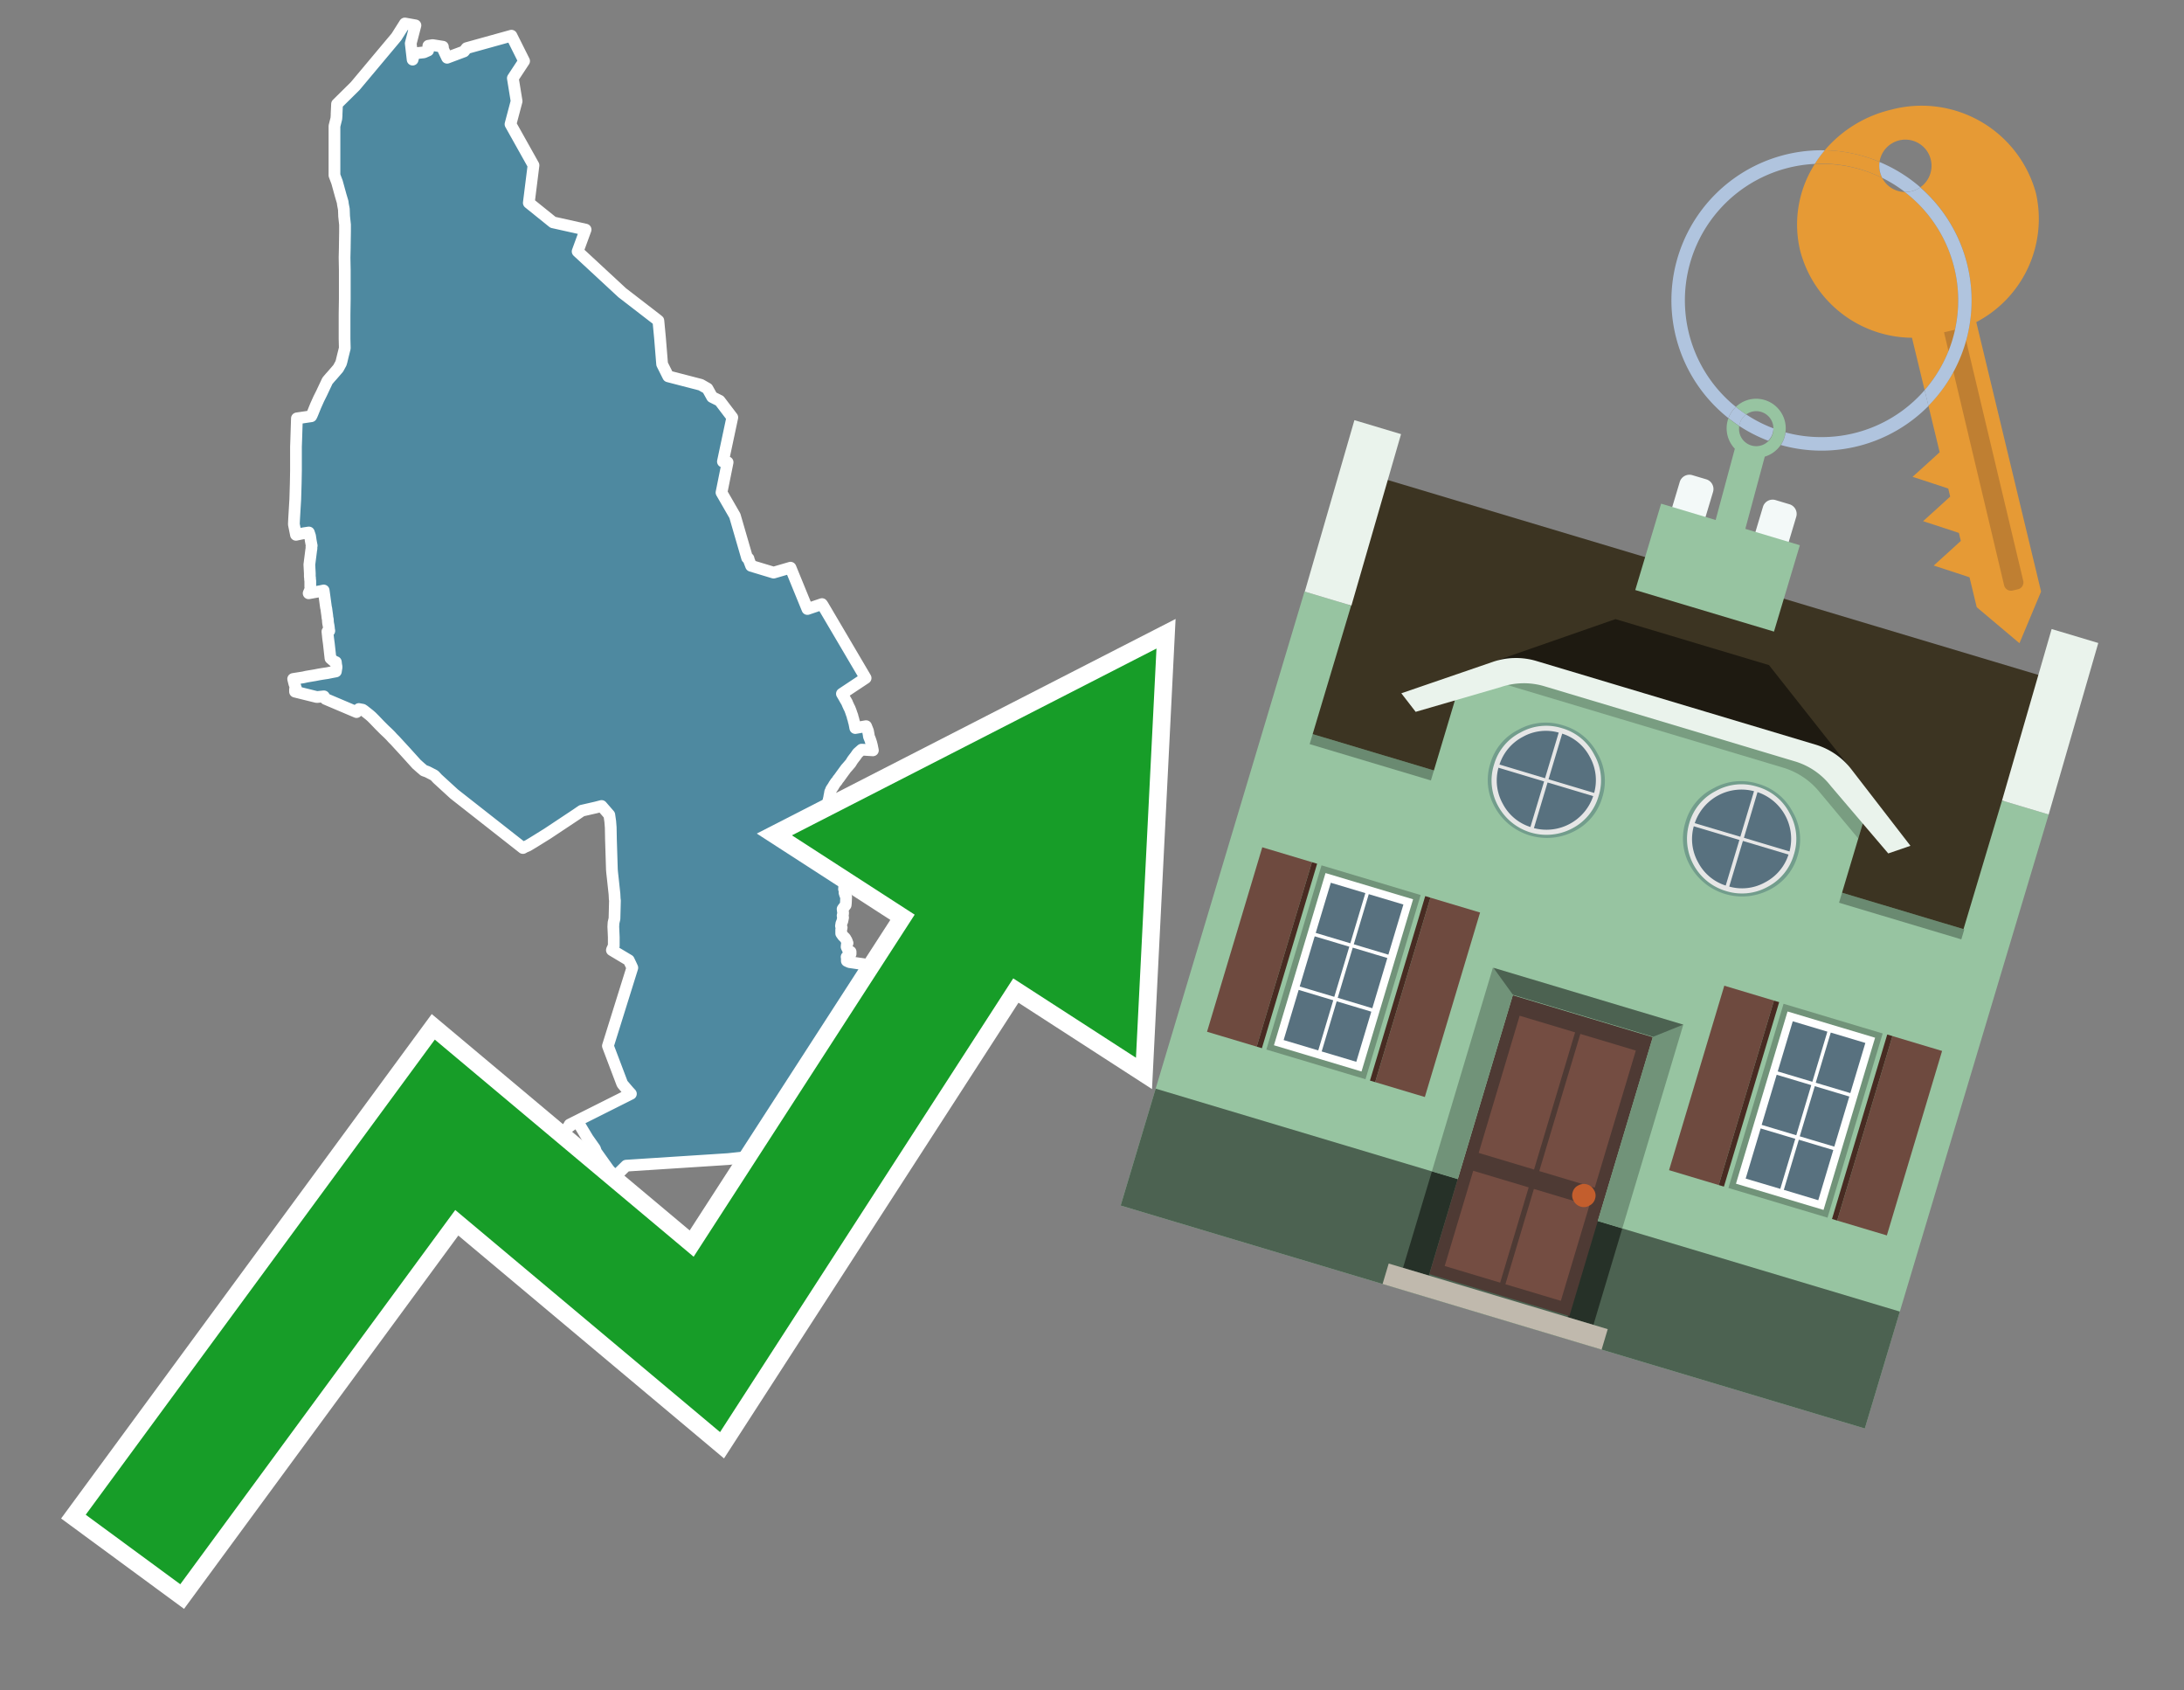 <svg id="Text" xmlns="http://www.w3.org/2000/svg" width="93.05" height="72" viewBox="0 0 93.05 72"><rect x="0" y="0" width="93.05" height="72" fill="#808080" stroke="none"/><polygon points="14.66,9.2 14.66,9.17 14.65,8.91 14.61,8.7 14.6,8.61 14.52,8.34 14.5,8.27 14.49,8.23 14.47,8.16 14.36,7.76 14.25,7.47 14.25,6.97 14.25,6.84 14.25,6.79 14.25,6.5 14.25,5.97 14.25,5.41 14.25,5.37 14.28,5.25 14.33,5.05 14.34,4.92 14.34,4.86 14.36,4.43 15.13,3.67 16.89,1.57 17.25,1 17.7,1.08 17.5,1.85 17.58,2.54 17.59,2.5 17.62,2.39 17.64,2.36 17.64,2.33 17.7,2.29 17.78,2.26 18.06,2.23 18.24,2.15 18.25,1.95 18.43,1.92 18.87,1.99 18.88,2.1 19.05,2.46 19.77,2.19 19.88,2.05 21.79,1.52 22.33,2.6 21.85,3.33 22.01,4.31 21.75,5.29 22.73,7.04 22.53,8.64 23.56,9.47 24.95,9.78 24.61,10.71 26.51,12.47 27.95,13.58 28.05,13.66 28.12,14.4 28.21,15.51 28.47,16.03 29.86,16.39 30.14,16.55 30.34,16.91 30.66,17.07 31.2,17.78 30.8,19.66 31,19.69 30.74,20.98 31.31,21.97 31.83,23.76 31.89,23.79 31.9,23.84 32,24.1 32.96,24.39 33.68,24.18 34.4,25.94 35.02,25.73 35.06,25.79 36.88,28.88 35.87,29.55 35.9,29.6 35.97,29.72 36.02,29.81 36.05,29.86 36.08,29.91 36.13,30.03 36.15,30.07 36.17,30.12 36.2,30.17 36.25,30.3 36.27,30.36 36.28,30.39 36.32,30.5 36.33,30.56 36.35,30.61 36.37,30.69 36.38,30.74 36.4,30.79 36.4,30.82 36.41,30.85 36.43,30.96 36.44,31.01 36.9,30.93 36.98,31.13 37.01,31.29 37.02,31.37 37.07,31.49 37.12,31.64 37.15,31.76 37.17,31.86 37.19,31.96 36.71,31.93 36.54,32.08 36.45,32.21 36.38,32.3 36.32,32.38 36.24,32.51 36.12,32.65 36.04,32.74 35.85,33 35.75,33.14 35.7,33.2 35.65,33.28 35.61,33.32 35.59,33.35 35.53,33.44 35.51,33.48 35.49,33.51 35.45,33.57 35.43,33.6 35.41,33.63 35.39,33.7 35.37,33.73 35.35,33.85 35.34,33.89 35.32,34.01 35.31,34.04 35.29,34.14 35.28,34.2 35.26,34.29 35.24,34.36 35.2,34.44 35.19,34.49 35.16,34.56 35.13,34.64 35.09,34.74 35.08,34.77 35.06,34.83 35.04,34.87 35.03,34.9 35.01,34.96 34.98,35.07 34.95,35.15 34.91,35.28 34.89,35.33 34.88,35.39 34.86,35.43 34.84,35.48 34.82,35.57 34.81,35.6 34.79,35.65 34.78,35.69 34.74,35.81 34.73,35.84 34.71,35.9 34.7,35.94 34.7,35.97 34.68,36.05 34.65,36.16 34.64,36.19 34.69,36.23 34.72,36.29 34.74,36.33 34.78,36.39 34.85,36.46 34.95,36.54 35,36.59 35.11,36.72 35.14,36.75 35.25,36.91 35.56,37.08 35.61,37.11 35.8,37.21 35.85,37.25 35.89,37.37 35.96,37.48 36,37.58 35.99,37.62 35.97,37.76 35.96,37.87 35.99,37.95 35.98,38.02 36.01,38.12 36.05,38.2 36.04,38.45 36.03,38.55 35.92,38.69 35.9,38.72 35.91,38.8 35.92,38.87 35.92,38.92 35.9,39 35.92,39.08 35.89,39.23 35.85,39.33 35.84,39.36 35.84,39.39 35.83,39.44 35.86,39.51 35.84,39.59 35.84,39.64 35.84,39.72 35.84,39.76 35.91,39.86 35.94,39.89 36.01,39.96 36.05,40.03 36.08,40.08 36.09,40.13 36.11,40.17 36.08,40.23 36.07,40.33 36.15,40.5 36.24,40.54 36.24,40.63 36.19,40.71 36.07,40.76 36.08,40.8 36.08,40.86 36.08,40.93 36.19,40.98 36.81,41.07 37,41.18 37.02,41.25 37.07,41.36 37.14,41.43 37.33,41.48 37.41,41.52 37.44,41.56 37.46,41.67 37.48,41.75 37.59,41.81 37.62,41.84 37.71,41.94 37.73,41.98 37.77,42.06 37.81,42.11 37.84,42.15 37.87,42.24 37.88,42.28 37.93,42.42 37.91,42.49 37.88,42.52 37.84,42.55 37.81,42.63 37.82,42.66 37.84,42.74 37.87,42.79 38.1,42.83 38.15,42.9 38.14,42.94 38.12,42.99 38.06,43.03 38.03,43.1 38.06,43.17 38.15,43.21 38.27,43.24 38.45,43.38 38.47,43.5 38.51,43.59 38.62,43.69 38.71,43.74 38.76,43.77 38.8,43.81 38.87,43.9 38.91,43.93 38.96,43.96 39.08,44.01 39.35,44.36 39.44,44.42 39.48,44.47 39.5,44.5 39.43,44.63 39.42,44.66 39.41,44.72 39.43,44.8 39.41,44.87 39.38,44.93 39.32,45.03 39.29,45.07 39.27,45.12 39.24,45.22 39.22,45.38 39.22,45.53 39.2,45.64 39.17,45.67 39.14,45.71 38.99,45.75 38.91,45.85 38.86,45.94 38.82,45.98 38.77,46.04 38.61,46.24 38.49,46.37 38.46,46.41 38.15,46.73 38.11,46.78 38.05,46.84 37.93,46.97 37.93,47.03 37.92,47.09 37.91,47.16 37.9,47.23 37.89,47.26 37.86,47.34 37.82,47.48 37.81,47.53 37.8,47.57 37.8,47.61 37.79,47.67 37.73,47.77 37.72,47.8 37.62,48.1 37.59,48.18 37.57,48.25 37.5,48.55 37.48,48.64 37.47,48.7 37.46,48.76 37.42,48.88 37.4,48.96 37.26,49.33 37.16,49.48 37.12,49.57 37.11,49.6 36.72,49.73 36.38,49.83 36.08,49.93 35.8,50.01 35.22,50.19 33.03,50.87 32.67,50.98 32.95,49.11 32.05,49.26 31.02,49.37 26.68,49.65 26.17,50.15 25.4,49.07 25.37,48.99 25.35,48.93 25.04,48.49 24.59,47.74 24.18,48.04 24.22,47.99 24.27,47.9 26.88,46.59 26.77,46.47 26.54,46.2 26.51,46.16 25.9,44.55 26.94,41.22 26.89,41.11 26.79,40.9 26.07,40.47 26.08,40.44 26.15,40.29 26.15,39.92 26.13,39.47 26.14,39.3 26.18,39.13 26.2,38.36 26.19,38.28 26.18,38.08 26.11,37.43 26.08,37.16 26.07,37.04 26.03,35.76 26.02,35.24 26,34.99 25.96,34.71 25.63,34.33 25.4,34.39 24.79,34.53 24.7,34.59 24.57,34.68 23.32,35.51 22.74,35.87 22.49,36.02 22.35,36.08 22.28,36.12 19.35,33.82 18.64,33.17 18.51,33.03 18.28,32.91 18.2,32.87 18.06,32.82 17.93,32.71 17.75,32.55 17.28,32.03 16.83,31.54 16.73,31.44 16.64,31.34 16.54,31.24 16.37,31.08 16.17,30.88 15.95,30.65 15.83,30.53 15.75,30.46 15.7,30.42 15.51,30.27 15.45,30.23 15.29,30.2 15.19,30.33 13.87,29.77 13.8,29.66 13.5,29.69 12.57,29.46 12.57,29.42 12.57,29.36 12.61,29.32 12.59,29.27 12.58,29.23 12.54,29.12 12.51,29 12.49,28.92 12.93,28.85 13.06,28.82 13.24,28.79 13.42,28.76 13.57,28.73 13.75,28.7 13.95,28.67 14.15,28.63 14.31,28.6 14.34,28.41 14.32,28.3 14.31,28.2 14.23,28.17 14.08,28.04 14.01,27.41 13.98,27.19 13.95,26.9 14.03,26.87 14.02,26.82 14.01,26.72 14,26.65 13.98,26.55 13.97,26.46 13.97,26.43 13.97,26.4 13.95,26.3 13.94,26.2 13.92,26.06 13.91,25.98 13.9,25.91 13.89,25.88 13.8,25.22 13.79,25.15 13.65,25.18 13.15,25.27 13.23,25.08 13.22,24.99 13.22,24.9 13.22,24.83 13.22,24.77 13.22,24.74 13.21,24.68 13.21,24.62 13.2,24.56 13.2,24.52 13.2,24.49 13.2,24.42 13.19,24.24 13.18,24.05 13.25,23.5 13.26,23.42 13.27,23.37 13.27,23.27 13.28,23.24 13.26,23.14 13.24,23.03 13.21,22.83 13.16,22.68 12.96,22.71 12.8,22.74 12.61,22.78 12.52,22.33 12.53,22.11 12.55,21.77 12.58,21.27 12.6,20.59 12.61,20.05 12.61,20.02 12.61,19.61 12.61,19.03 12.62,18.75 12.65,17.82 13.26,17.73 13.29,17.67 13.32,17.6 13.45,17.28 13.58,16.99 13.7,16.75 13.95,16.22 14.06,16.09 14.15,15.99 14.41,15.69 14.53,15.47 14.54,15.43 14.55,15.4 14.6,15.19 14.61,15.15 14.69,14.83 14.68,14.43 14.68,13.86 14.68,13.39 14.69,12.73 14.69,12.05 14.69,11.57 14.69,11.5 14.68,10.97 14.69,10.55 14.69,10.51 14.7,9.86 14.7,9.57 " fill="#4e89a0" stroke="#fff" stroke-linejoin="round" stroke-width="0.5"/><polygon points="49.272 27.624 33.741 35.58 38.97 38.959 29.553 53.529 18.525 44.281 3.652 64.518 7.681 67.479 19.396 51.538 30.678 60.999 43.169 41.673 48.398 45.053 49.272 27.624" fill="none" stroke="#fff" stroke-miterlimit="10" stroke-width="1.5"/><polygon points="49.272 27.624 33.741 35.58 38.97 38.959 29.553 53.529 18.525 44.281 3.652 64.518 7.681 67.479 19.396 51.538 30.678 60.999 43.169 41.673 48.398 45.053 49.272 27.624" fill="#179d28"/><path d="M80.19,7.577a1.16,1.16,0,0,1-.094-.251,1.114,1.114,0,0,1-.018-.429A6.367,6.367,0,0,0,77.743,6.4a5.269,5.269,0,0,0-.423.577c.1,0,.192-.007.288-.007A5.794,5.794,0,0,1,80.19,7.577Z" fill="#e69a35"/><path d="M77.608,6.4A6.394,6.394,0,0,0,73.64,17.81a1.26,1.26,0,0,1,.317-.48A5.821,5.821,0,0,1,77.32,6.981a5.269,5.269,0,0,1,.423-.577Z" fill="#b0c4de"/><path d="M84.2,13.72a4.962,4.962,0,0,0,2.545-5.48,5.047,5.047,0,0,0-6.179-3.566A5.322,5.322,0,0,0,77.743,6.4a6.367,6.367,0,0,1,2.335.493,1.114,1.114,0,1,1,1.736,1.084,6.392,6.392,0,0,1,.347,9.3l.479,1.985-.438.4-.716.648.92.3.6.2.082.341-.438.4-.716.648.92.3.605.2.082.341-.438.4-.716.649.92.3.605.2.307,1.274,1.821,1.534.921-2.2Z" fill="#e69a35"/><path d="M81.154,8.179a1.115,1.115,0,0,1-.964-.6,5.794,5.794,0,0,0-2.582-.6c-.1,0-.192,0-.288.007a4.783,4.783,0,0,0-.625,3.685,4.962,4.962,0,0,0,4.765,3.715L82,16.617a5.82,5.82,0,0,0-.846-8.438Z" fill="#e69a35"/><path d="M74.1,18.142a6.386,6.386,0,0,0,1.232.63.73.73,0,0,0,.224-.527h0a5.783,5.783,0,0,1-1.159-.593A.733.733,0,0,0,74.1,18.142Z" fill="#b0c4de"/><path d="M74.4,17.652q-.228-.152-.44-.322a1.26,1.26,0,0,0-.317.48c.148.117.3.228.46.332A.733.733,0,0,1,74.4,17.652Z" fill="#b0c4de"/><path d="M74.824,16.984a1.257,1.257,0,0,0-.867.346c.141.114.288.222.44.322a.731.731,0,0,1,1.159.593h0a.732.732,0,1,1-1.463,0,.7.7,0,0,1,.007-.1c-.158-.1-.312-.215-.46-.332a1.258,1.258,0,0,0,.273,1.3l-.979,3.635,1.275.341.98-3.639a1.266,1.266,0,0,0,.681-.5,1.249,1.249,0,0,0,.2-.538,1.328,1.328,0,0,0,.012-.168A1.262,1.262,0,0,0,74.824,16.984Z" fill="#97c4a1"/><path d="M85.974,25.1l-.226.053a.3.3,0,0,1-.362-.223l-2.56-10.777.81-.193L86.2,24.736A.3.3,0,0,1,85.974,25.1Z" fill="#bf7f32"/><path d="M80.1,7.326a1.16,1.16,0,0,0,.094.251,5.833,5.833,0,0,1,.964.6,1.137,1.137,0,0,0,.287-.031,1.108,1.108,0,0,0,.373-.167A6.371,6.371,0,0,0,80.078,6.9,1.114,1.114,0,0,0,80.1,7.326Z" fill="#b0c4de"/><path d="M77.608,18.618a5.836,5.836,0,0,1-1.534-.2,1.24,1.24,0,0,1-.2.537,6.4,6.4,0,0,0,6.291-1.666L82,16.617A5.807,5.807,0,0,1,77.608,18.618Z" fill="#b0c4de"/><path d="M81.814,7.981a1.108,1.108,0,0,1-.373.167,1.137,1.137,0,0,1-.287.031A5.82,5.82,0,0,1,82,16.617l.161.667a6.392,6.392,0,0,0-.347-9.3Z" fill="#b0c4de"/><polygon points="83.79 39.753 55.78 31.364 58.988 20.404 86.964 28.783 83.79 39.753 83.79 39.753" fill="#3c3422" fill-rule="evenodd"/><polygon points="81.705 53.32 87.284 34.692 85.297 34.097 83.656 39.575 55.926 31.269 57.567 25.791 55.579 25.196 47.746 51.348 79.451 60.844 81.705 53.32" fill="#97c4a1" fill-rule="evenodd"/><rect x="69.522" y="21.148" width="0.444" height="28.983" transform="translate(15.592 92.226) rotate(-73.326)" opacity="0.3"/><polygon points="87.284 34.692 85.297 34.097 87.411 26.793 89.398 27.388 87.284 34.692 87.284 34.692" fill="#eaf3ec" fill-rule="evenodd"/><polygon points="57.578 25.794 55.591 25.199 57.705 17.896 59.692 18.491 57.578 25.794 57.578 25.794" fill="#eaf3ec" fill-rule="evenodd"/><polygon points="79.451 60.844 80.943 55.865 49.238 46.369 47.747 51.348 79.451 60.844 79.451 60.844" fill="#4c6251" fill-rule="evenodd"/><path d="M71.566,20.528l-.522,1.743,1.418.425.523-1.744a.432.432,0,0,0-.289-.536l-.593-.177A.431.431,0,0,0,71.566,20.528Z" fill="#f3f9f8" fill-rule="evenodd"/><path d="M75.111,21.589l-.522,1.743,1.418.425.522-1.743a.43.43,0,0,0-.289-.536l-.593-.178A.43.43,0,0,0,75.111,21.589Z" fill="#f3f9f8" fill-rule="evenodd"/><polygon points="75.368 28.329 68.829 26.37 63.807 28.121 78.733 32.591 75.368 28.329" fill="#1e1a11"/><polygon points="78.248 32.422 64.442 28.287 62.236 28.998 60.064 36.247 77.453 41.455 79.651 34.116 78.248 32.422" fill="#97c4a1"/><path d="M77.74,32.516S65.088,28.725,65,28.7l-.938.43,11.892,3.562a3.175,3.175,0,0,1,1.532,1l1.685,2.02.327-1.09Z" fill-rule="evenodd" opacity="0.2"/><path d="M77.35,31.716,65.458,28.154a3.041,3.041,0,0,0-1.854.037l-3.9,1.339.611.79,3.626-1.054a3.045,3.045,0,0,1,1.855-.037l10.673,3.2A3.028,3.028,0,0,1,78,33.477l2.45,2.874.945-.325-2.518-3.26A3.036,3.036,0,0,0,77.35,31.716Z" fill="#eaf3ec"/><polygon points="76.683 23.223 70.773 21.453 69.671 25.132 75.581 26.902 76.683 23.223 76.683 23.223" fill="#97c4a1" fill-rule="evenodd"/><g id="Symbol_9_0_Layer2_0_MEMBER_8_MEMBER_21_MEMBER_0_FILL" data-name="Symbol 9 0 Layer2 0 MEMBER 8 MEMBER 21 MEMBER 0 FILL"><path d="M66.584,30.892a2.39,2.39,0,0,0-1.891.189,2.317,2.317,0,0,0-1.2,1.448A2.345,2.345,0,0,0,63.7,34.4a2.528,2.528,0,0,0,3.367,1.008,2.339,2.339,0,0,0,1.2-1.447,2.313,2.313,0,0,0-.208-1.87A2.394,2.394,0,0,0,66.584,30.892Z" fill="#729d8c"/></g><g id="Symbol_9_0_Layer2_0_MEMBER_8_MEMBER_21_MEMBER_1_FILL" data-name="Symbol 9 0 Layer2 0 MEMBER 8 MEMBER 21 MEMBER 1 FILL"><path d="M66.547,31.016a2.241,2.241,0,0,0-1.769.185,2.213,2.213,0,0,0-1.127,1.376,2.239,2.239,0,0,0,.185,1.768,2.341,2.341,0,0,0,3.145.942,2.234,2.234,0,0,0,1.126-1.376,2.207,2.207,0,0,0-.185-1.768A2.237,2.237,0,0,0,66.547,31.016Z" fill="#e6e6e6"/></g><g id="Symbol_9_0_Layer2_0_MEMBER_8_MEMBER_21_MEMBER_2_MEMBER_0_FILL" data-name="Symbol 9 0 Layer2 0 MEMBER 8 MEMBER 21 MEMBER 2 MEMBER 0 FILL"><path d="M65.787,33.284,63.843,32.7a2.036,2.036,0,0,0,.186,1.539,2.015,2.015,0,0,0,1.175.986Z" fill="#58717f"/></g><g id="Symbol_9_0_Layer2_0_MEMBER_8_MEMBER_21_MEMBER_2_MEMBER_1_FILL" data-name="Symbol 9 0 Layer2 0 MEMBER 8 MEMBER 21 MEMBER 2 MEMBER 1 FILL"><path d="M65.827,33.148l.582-1.944a2.01,2.01,0,0,0-1.523.178,2.037,2.037,0,0,0-1,1.183Z" fill="#58717f"/></g><g id="Symbol_9_0_Layer2_0_MEMBER_8_MEMBER_21_MEMBER_2_MEMBER_2_FILL" data-name="Symbol 9 0 Layer2 0 MEMBER 8 MEMBER 21 MEMBER 2 MEMBER 2 FILL"><path d="M67.878,33.91l-1.943-.582-.582,1.944a2.1,2.1,0,0,0,2.525-1.362Z" fill="#58717f"/></g><g id="Symbol_9_0_Layer2_0_MEMBER_8_MEMBER_21_MEMBER_2_MEMBER_3_FILL" data-name="Symbol 9 0 Layer2 0 MEMBER 8 MEMBER 21 MEMBER 2 MEMBER 3 FILL"><path d="M66.558,31.249l-.582,1.943,1.943.582a2.031,2.031,0,0,0-.186-1.539A2.009,2.009,0,0,0,66.558,31.249Z" fill="#58717f"/></g><g id="Symbol_9_0_Layer2_0_MEMBER_8_MEMBER_21_MEMBER_0_FILL-2" data-name="Symbol 9 0 Layer2 0 MEMBER 8 MEMBER 21 MEMBER 0 FILL"><path d="M74.9,33.384a2.4,2.4,0,0,0-1.891.189,2.316,2.316,0,0,0-1.2,1.448,2.341,2.341,0,0,0,.209,1.87A2.527,2.527,0,0,0,75.387,37.9a2.345,2.345,0,0,0,1.2-1.447,2.314,2.314,0,0,0-.209-1.87A2.389,2.389,0,0,0,74.9,33.384Z" fill="#729d8c"/></g><g id="Symbol_9_0_Layer2_0_MEMBER_8_MEMBER_21_MEMBER_1_FILL-2" data-name="Symbol 9 0 Layer2 0 MEMBER 8 MEMBER 21 MEMBER 1 FILL"><path d="M74.867,33.508a2.239,2.239,0,0,0-1.768.185,2.21,2.21,0,0,0-1.127,1.376,2.316,2.316,0,0,0,1.564,2.883,2.261,2.261,0,0,0,1.765-.173A2.237,2.237,0,0,0,76.428,36.4a2.209,2.209,0,0,0-.185-1.769A2.239,2.239,0,0,0,74.867,33.508Z" fill="#e6e6e6"/></g><g id="Symbol_9_0_Layer2_0_MEMBER_8_MEMBER_21_MEMBER_2_MEMBER_0_FILL-2" data-name="Symbol 9 0 Layer2 0 MEMBER 8 MEMBER 21 MEMBER 2 MEMBER 0 FILL"><path d="M74.107,35.776l-1.943-.582a2.031,2.031,0,0,0,.186,1.539,2.009,2.009,0,0,0,1.175.986Z" fill="#58717f"/></g><g id="Symbol_9_0_Layer2_0_MEMBER_8_MEMBER_21_MEMBER_2_MEMBER_1_FILL-2" data-name="Symbol 9 0 Layer2 0 MEMBER 8 MEMBER 21 MEMBER 2 MEMBER 1 FILL"><path d="M74.148,35.64,74.73,33.7a2.1,2.1,0,0,0-2.525,1.362Z" fill="#58717f"/></g><g id="Symbol_9_0_Layer2_0_MEMBER_8_MEMBER_21_MEMBER_2_MEMBER_2_FILL-2" data-name="Symbol 9 0 Layer2 0 MEMBER 8 MEMBER 21 MEMBER 2 MEMBER 2 FILL"><path d="M76.2,36.4l-1.943-.582-.582,1.944a2.015,2.015,0,0,0,1.523-.178A2.036,2.036,0,0,0,76.2,36.4Z" fill="#58717f"/></g><g id="Symbol_9_0_Layer2_0_MEMBER_8_MEMBER_21_MEMBER_2_MEMBER_3_FILL-2" data-name="Symbol 9 0 Layer2 0 MEMBER 8 MEMBER 21 MEMBER 2 MEMBER 3 FILL"><path d="M74.879,33.741,74.3,35.684l1.943.582a2.1,2.1,0,0,0-1.361-2.525Z" fill="#58717f"/></g><polygon points="51.426 43.946 53.542 44.58 55.896 36.723 53.78 36.089 51.426 43.946 51.426 43.946" fill="#6e4a3f" fill-rule="evenodd"/><polygon points="53.542 44.58 53.764 44.647 56.117 36.789 55.896 36.723 53.542 44.58 53.542 44.58" fill="#482b22" fill-rule="evenodd"/><polygon points="60.706 46.726 58.59 46.092 60.943 38.235 63.059 38.868 60.706 46.726 60.706 46.726" fill="#6e4a3f" fill-rule="evenodd"/><polygon points="58.59 46.092 58.368 46.026 60.722 38.168 60.943 38.235 58.59 46.092 58.59 46.092" fill="#482b22" fill-rule="evenodd"/><rect x="53.146" y="39.209" width="8.19" height="4.408" transform="translate(1.145 84.365) rotate(-73.326)" fill="#719379"/><polygon points="60.205 38.304 56.474 37.187 54.277 44.522 58.008 45.639 60.205 38.304 60.205 38.304" fill="#fff" fill-rule="evenodd"/><path d="M59.792,38.527l-.64,2.136-1.474-.442.639-2.135,1.475.441Zm-1.621-.485-.64,2.136-1.474-.442L56.7,37.6l1.474.442Zm-2.158,1.84,1.475.441-.64,2.136-1.474-.441.639-2.136Zm-.683,2.282,1.474.441-.639,2.136L54.69,44.3l.64-2.135Zm.981,2.621.639-2.136,1.475.442-.64,2.135-1.474-.441Zm2.158-1.84L56.994,42.5l.64-2.136,1.474.442-.639,2.136Z" fill="#58717f" fill-rule="evenodd"/><polygon points="80.39 52.621 78.274 51.988 80.628 44.13 82.743 44.764 80.39 52.621 80.39 52.621" fill="#6e4a3f" fill-rule="evenodd"/><polygon points="78.274 51.988 78.053 51.921 80.406 44.064 80.628 44.13 78.274 51.988 78.274 51.988" fill="#482b22" fill-rule="evenodd"/><polygon points="71.111 49.842 73.227 50.476 75.58 42.619 73.464 41.985 71.111 49.842 71.111 49.842" fill="#6e4a3f" fill-rule="evenodd"/><polygon points="73.227 50.476 73.448 50.542 75.802 42.685 75.58 42.619 73.227 50.476 73.227 50.476" fill="#482b22" fill-rule="evenodd"/><rect x="72.83" y="45.105" width="8.19" height="4.408" transform="translate(9.534 107.426) rotate(-73.326)" fill="#719379"/><polygon points="76.159 43.083 79.889 44.2 77.692 51.535 73.962 50.418 76.159 43.083 76.159 43.083" fill="#fff" fill-rule="evenodd"/><path d="M76.381,43.5l1.475.442-.64,2.135-1.475-.441.64-2.136ZM78,43.981l1.474.442-.64,2.136-1.474-.442L78,43.981Zm.791,2.724-.64,2.135L76.679,48.4l.64-2.136,1.474.442Zm-.684,2.282-.639,2.135L76,50.68l.64-2.135,1.474.442Zm-2.26,1.65L74.375,50.2l.639-2.135,1.475.441-.64,2.136Zm-.791-2.724.64-2.135,1.474.441-.639,2.136-1.475-.442Z" fill="#58717f" fill-rule="evenodd"/><polygon points="67.888 56.431 69.118 52.323 68.019 51.994 66.789 56.102 67.888 56.431 67.888 56.431" fill="#263128" fill-rule="evenodd"/><polygon points="60.877 54.331 62.108 50.223 61.007 49.894 59.776 54.002 60.877 54.331 60.877 54.331" fill="#263128" fill-rule="evenodd"/><g id="Symbol_9_0_Layer2_0_MEMBER_8_MEMBER_12_MEMBER_0_FILL" data-name="Symbol 9 0 Layer2 0 MEMBER 8 MEMBER 12 MEMBER 0 FILL"><path d="M70.418,44.178l-5.965-1.786L60.9,54.27l5.964,1.786Z" fill="#4e3a34"/></g><g id="Symbol_9_0_Layer2_0_MEMBER_8_MEMBER_12_MEMBER_1_MEMBER_0_FILL" data-name="Symbol 9 0 Layer2 0 MEMBER 8 MEMBER 12 MEMBER 1 MEMBER 0 FILL"><path d="M65.358,49.815l1.75-5.843-2.363-.708L63,49.107Z" fill="#744d42"/></g><g id="Symbol_9_0_Layer2_0_MEMBER_8_MEMBER_12_MEMBER_1_MEMBER_1_FILL" data-name="Symbol 9 0 Layer2 0 MEMBER 8 MEMBER 12 MEMBER 1 MEMBER 1 FILL"><path d="M67.331,44.039l-1.75,5.842,2.364.708,1.75-5.842Z" fill="#744d42"/></g><g id="Symbol_9_0_Layer2_0_MEMBER_8_MEMBER_12_MEMBER_2_MEMBER_0_FILL" data-name="Symbol 9 0 Layer2 0 MEMBER 8 MEMBER 12 MEMBER 2 MEMBER 0 FILL"><path d="M63.915,54.633l1.215-4.058-2.363-.707-1.215,4.057Z" fill="#744d42"/></g><g id="Symbol_9_0_Layer2_0_MEMBER_8_MEMBER_12_MEMBER_2_MEMBER_1_FILL" data-name="Symbol 9 0 Layer2 0 MEMBER 8 MEMBER 12 MEMBER 2 MEMBER 1 FILL"><path d="M66.5,55.407l1.215-4.057-2.363-.708L64.138,54.7Z" fill="#744d42"/></g><g id="Symbol_9_0_Layer2_0_MEMBER_8_MEMBER_13_FILL" data-name="Symbol 9 0 Layer2 0 MEMBER 8 MEMBER 13 FILL"><path d="M67.959,51.058a.439.439,0,0,0-.045-.367.487.487,0,0,0-.669-.2.445.445,0,0,0-.239.282.457.457,0,0,0,.041.378.481.481,0,0,0,.293.242.459.459,0,0,0,.377-.042A.453.453,0,0,0,67.959,51.058Z" fill="#c35e2d"/></g><g id="Symbol_9_0_Layer2_0_MEMBER_8_MEMBER_14_FILL" data-name="Symbol 9 0 Layer2 0 MEMBER 8 MEMBER 14 FILL"><path d="M64.557,42.047l-.951-.833-2.6,8.68,1.1.329Z" fill="#719379"/></g><g id="Symbol_9_0_Layer2_0_MEMBER_8_MEMBER_15_FILL" data-name="Symbol 9 0 Layer2 0 MEMBER 8 MEMBER 15 FILL"><path d="M71.718,43.643l-1.2.19L68.072,52.01l1.046.313Z" fill="#719379"/></g><g id="Symbol_9_0_Layer2_0_MEMBER_8_MEMBER_16_FILL" data-name="Symbol 9 0 Layer2 0 MEMBER 8 MEMBER 16 FILL"><path d="M63.627,41.22l.836,1.156,5.961,1.786,1.294-.519Z" fill="#4c6251"/></g><polygon points="58.905 54.69 59.166 53.819 68.498 56.614 68.237 57.485 58.905 54.69 58.905 54.69" fill="#c0b9ad" fill-rule="evenodd"/></svg>